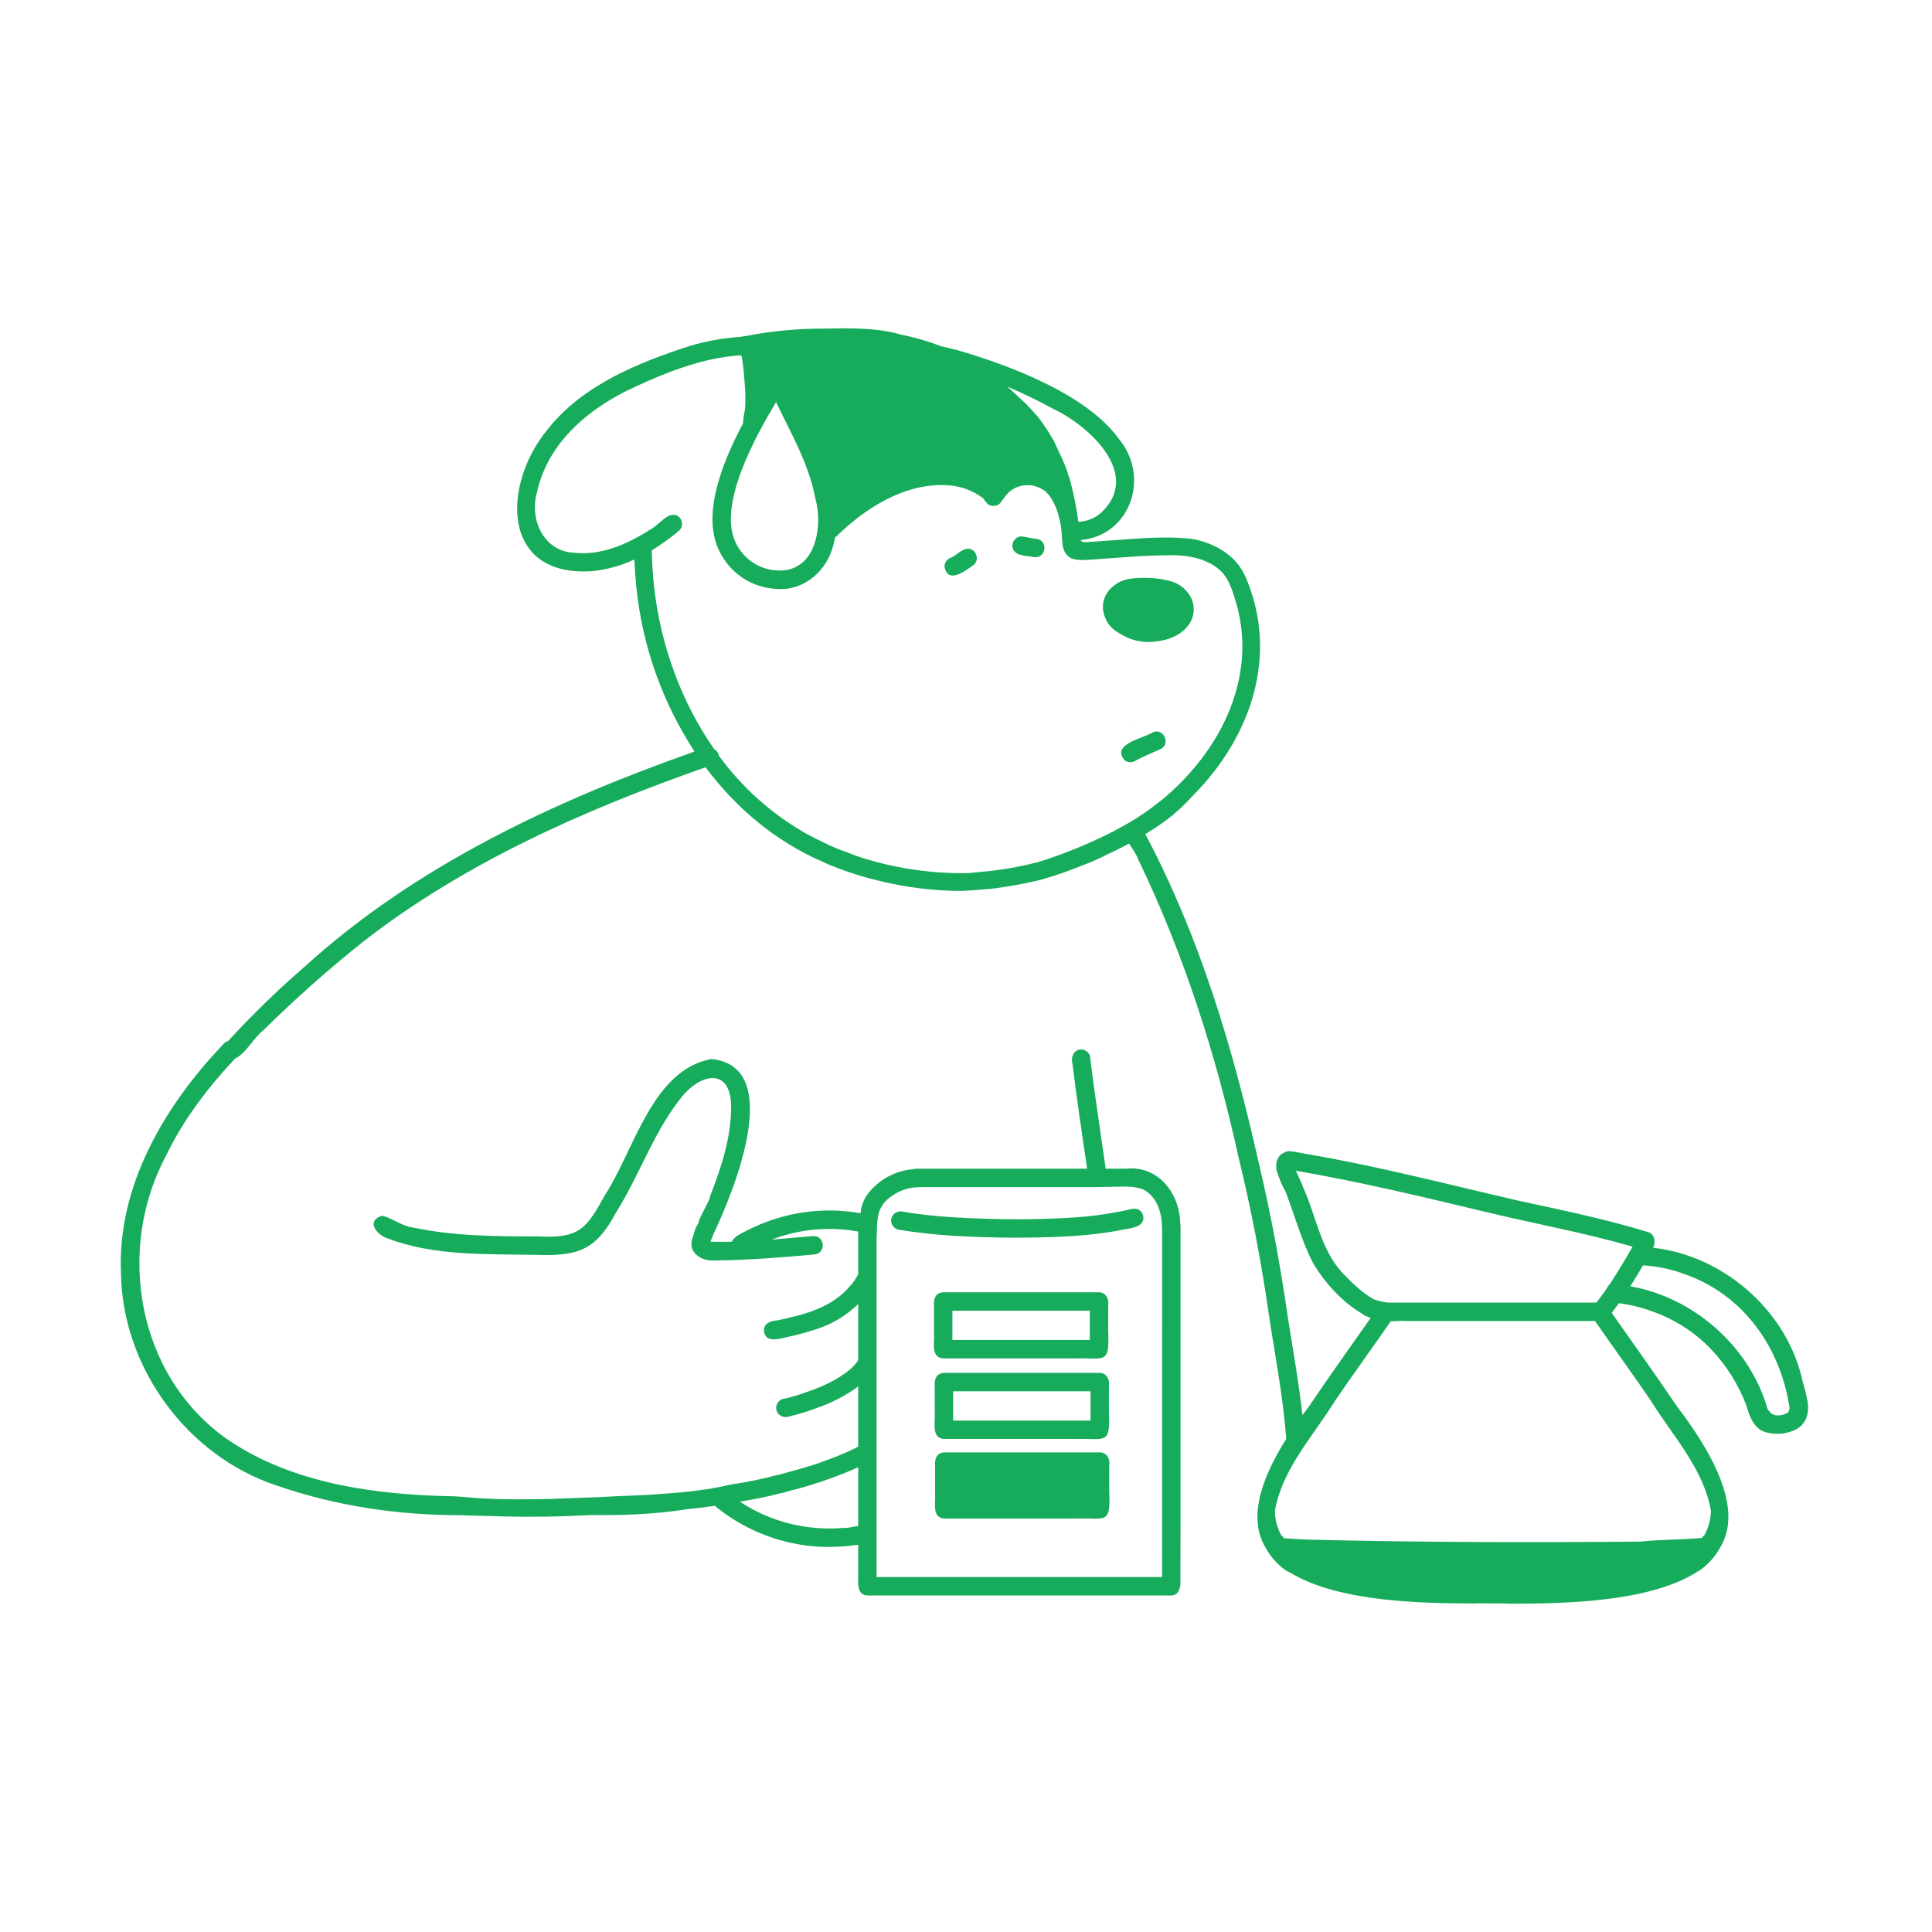 <svg width="512" height="512" viewBox="0 0 512 512" fill="none" xmlns="http://www.w3.org/2000/svg">
<g clip-path="url(#clip0_261_444)">
<path d="M189.963 399.503C189.982 399.52 190.002 399.538 190.021 399.554C189.997 399.534 189.977 399.513 189.954 399.493C189.945 399.485 189.935 399.478 189.926 399.47L189.963 399.503Z" fill="#16AC5C"/>
<path d="M238.257 325.9C248.11 327.543 258.138 327.89 268.111 328.004C278.162 327.964 288.3 327.806 298.18 325.763C300.241 325.425 303.61 324.952 302.928 322.071C302.056 319.63 300.081 320.312 298.156 320.794C295.669 321.301 292.991 321.769 290.446 322.094C284.105 322.873 277.676 323.013 271.256 323.129C264.755 323.144 258.256 322.948 251.758 322.541C247.455 322.268 243.169 321.773 238.917 321.058C238.278 320.975 237.632 321.148 237.119 321.539C236.606 321.929 236.267 322.507 236.175 323.147C236.096 323.787 236.269 324.434 236.658 324.948C237.047 325.462 237.621 325.804 238.257 325.9Z" fill="#16AC5C"/>
<path d="M436.394 360.073C436.264 359.833 436.134 359.592 436.006 359.35C436.109 359.606 436.215 359.862 436.32 360.118C436.345 360.104 436.37 360.089 436.394 360.073Z" fill="#16AC5C"/>
<path d="M354.871 360.007C354.896 360.023 354.921 360.038 354.945 360.052C355.051 359.796 355.156 359.54 355.26 359.284C355.132 359.526 355.001 359.767 354.871 360.007Z" fill="#16AC5C"/>
<path d="M478.797 370.38C478.423 368.2 477.576 365.855 477.348 364.504C472.733 346.647 456.283 332.662 438.074 330.669C438.087 330.645 438.101 330.62 438.115 330.596C438.391 330.115 438.5 329.554 438.423 329.004C438.486 328.44 438.341 327.872 438.015 327.408C437.689 326.944 437.204 326.617 436.653 326.488C425.278 322.994 413.613 320.629 401.999 318.101C383.491 313.819 365.114 309.034 346.376 305.839C344.872 305.558 343.372 305.259 341.854 305.066C341.289 305.031 340.729 305.184 340.26 305.502C340.174 305.533 340.09 305.569 340.008 305.61C338.377 306.471 337.938 308.502 338.333 310.195C338.914 312.199 339.726 314.128 340.752 315.942C343.024 321.958 344.854 328.463 347.73 334.279C350.691 339.499 355.502 344.973 361.038 348.179C361.256 348.42 361.528 348.606 361.832 348.723C362.031 348.793 362.23 348.86 362.43 348.927C362.69 349.057 362.95 349.191 363.213 349.31C357.78 357.043 352.27 364.732 346.992 372.569C346.36 373.395 345.749 374.213 345.159 375.022C344.228 366.525 342.709 358.102 341.379 349.656C339.335 335.431 336.738 321.287 333.382 307.313C326.689 277.637 317.864 248.067 303.559 221.123C303.549 221.096 303.534 221.071 303.522 221.044C306.038 219.54 308.453 217.873 310.752 216.053C311.15 215.705 311.541 215.349 311.923 214.985C312.164 214.783 312.404 214.574 312.646 214.367C312.72 214.302 312.796 214.239 312.872 214.174C313.196 213.869 313.512 213.559 313.83 213.244C314.267 212.811 314.687 212.357 315.117 211.913C315.491 211.52 315.866 211.126 316.243 210.732L316.248 210.725C316.292 210.678 316.339 210.628 316.387 210.579C316.516 210.442 316.644 210.307 316.774 210.17L316.778 210.166L316.781 210.164L316.783 210.159C316.792 210.151 316.801 210.142 316.81 210.132L316.812 210.13C316.919 210.015 317.029 209.901 317.136 209.784C317.246 209.67 317.356 209.555 317.463 209.438C317.519 209.382 317.573 209.326 317.627 209.268C317.701 209.194 317.77 209.12 317.844 209.045C317.936 208.951 318.03 208.859 318.121 208.765V208.762C330.685 195.065 337.535 176.54 331.976 158.058C331.065 155.345 330.19 152.426 328.482 150.093V150.091C327.995 149.356 327.422 148.684 326.774 148.088H326.776C325.67 147.032 324.438 146.117 323.109 145.364C323.037 145.315 322.966 145.268 322.892 145.22C322.88 145.21 322.867 145.203 322.852 145.199C322.837 145.195 322.822 145.194 322.807 145.196C320.472 143.928 317.927 143.097 315.296 142.741C307.284 141.947 299.221 142.955 291.213 143.449C290.049 143.521 288.878 143.622 287.705 143.673C287.674 143.68 287.645 143.682 287.614 143.687C287.606 143.686 287.599 143.687 287.591 143.689C287.585 143.689 287.576 143.691 287.567 143.691C287.544 143.694 287.522 143.696 287.499 143.696C287.488 143.698 287.476 143.698 287.464 143.698H287.43C287.42 143.697 287.411 143.697 287.401 143.698C287.379 143.698 287.358 143.696 287.336 143.694C287.327 143.691 287.316 143.691 287.307 143.689H287.305C287.276 143.687 287.249 143.682 287.22 143.678C287.173 143.667 287.123 143.653 287.072 143.644C286.918 143.612 286.772 143.55 286.642 143.462C286.565 143.407 286.496 143.341 286.436 143.267C286.405 143.222 286.377 143.176 286.352 143.128C299.441 141.993 305.029 126.495 296.447 116.228C287.879 104.41 267.357 96.74 253.626 92.765C252.203 92.407 250.773 92.061 249.336 91.748C245.865 90.4 242.281 89.365 238.626 88.656C238.576 88.637 238.534 88.612 238.481 88.596C233.454 87.142 228.183 87.04 222.988 87C221.652 87.082 219.58 87.051 217.283 87.095C211.13 87.119 204.991 87.692 198.94 88.808C198.885 88.82 198.837 88.842 198.785 88.858C197.838 88.996 196.893 89.142 195.951 89.304C195.932 89.309 195.914 89.318 195.895 89.323C195.732 89.307 195.568 89.308 195.405 89.326C191.244 89.666 187.126 90.42 183.113 91.578C169.117 96.086 154.23 102.095 144.926 114.029C132.994 128.765 132.833 153.021 156.957 151.365C160.82 150.962 164.59 149.918 168.111 148.274C168.212 150.742 168.389 153.206 168.643 155.664C170.237 171.191 175.523 186.108 184.057 199.162C146.843 212.297 110.161 229.438 80.689 256.212C73.579 262.365 66.83 268.927 60.477 275.863C59.947 275.996 59.481 276.31 59.159 276.751C43.663 292.984 31.015 314.293 32.06 337.446C32.432 362.458 49.663 385.905 73.361 393.695C89.011 399.12 105.503 401.545 122.035 401.545L122.042 401.545C122.076 401.546 122.11 401.548 122.144 401.55C125.083 401.656 128.034 401.742 130.979 401.791C131.468 401.809 131.956 401.829 132.442 401.857C140.466 402.064 148.488 401.947 156.508 401.507C165.11 401.595 173.729 401.316 182.224 399.928C184.669 399.696 187.111 399.402 189.55 399.046C189.668 399.21 189.803 399.36 189.954 399.493C197.745 405.738 207.291 409.378 217.25 409.902C220.654 410.047 224.063 409.874 227.435 409.387V416.581C227.482 418.932 226.723 423.019 230.244 422.815C244.652 422.821 259.06 422.823 273.47 422.819C281.329 422.819 289.188 422.819 297.047 422.819H309.93C310.037 422.828 310.14 422.833 310.241 422.833C312.522 422.833 312.997 420.457 312.818 418.537C312.9 398.207 312.831 377.876 312.853 357.546V324.545C312.825 324.543 312.796 324.542 312.767 324.54C312.814 316.817 307.481 309.283 299.218 309.653C299.045 309.655 298.872 309.674 298.702 309.709H293.016C292.112 303.46 291.197 297.213 290.315 290.961C289.862 287.496 289.321 284.039 288.963 280.563C288.958 279.917 288.699 279.299 288.244 278.842C287.788 278.385 287.172 278.125 286.528 278.119C284.588 278.109 283.745 280.128 284.202 281.806C285.342 291.127 286.727 300.418 288.091 309.709H242.606C242.607 309.731 242.607 309.752 242.609 309.774C242.28 309.792 241.947 309.838 241.61 309.882C239.329 310.121 237.121 310.823 235.12 311.945C233.118 313.067 231.365 314.585 229.967 316.407C228.863 317.895 228.201 319.666 228.059 321.516C227.995 321.5 227.929 321.491 227.866 321.474C227.726 321.461 227.588 321.444 227.45 321.424C227.352 321.411 227.254 321.395 227.156 321.377C225.484 321.114 223.796 320.942 222.107 320.84C213.972 320.46 205.874 322.16 198.574 325.782C197.119 326.608 194.585 327.47 193.971 329.059C192.078 329.102 190.185 329.115 188.294 329.068C188.526 328.252 188.983 327.489 189.203 326.671C189.294 326.55 189.372 326.42 189.438 326.284C194.361 315.674 208.118 282.689 188.564 280.646C172.78 283.47 168.051 304.971 160.233 316.839C155.391 325.689 153.413 328.199 142.903 327.672C131.786 327.65 120.364 327.637 109.403 325.298C106.432 324.897 104.026 322.84 101.282 322.173C96.754 323.53 99.927 327.418 102.95 328.267C115.396 332.957 129.167 332.283 142.271 332.559C153.116 332.91 157.932 331.335 163.217 321.398C169.709 311.095 173.442 299.214 181.388 289.835C186.997 283.846 193.798 283.816 193.756 293.414C193.723 301.621 191.152 309.352 188.19 316.994C187.854 318.895 185.556 321.872 185.026 324.296C184.142 325.393 183.879 327.221 183.412 328.474C182.341 332.072 186.108 334.297 189.271 334.036C198.203 333.956 207.066 333.251 215.973 332.429C219.136 331.933 218.486 327.247 215.312 327.585C211.725 327.893 208.119 328.225 204.506 328.502C204.833 328.378 205.161 328.255 205.492 328.14C212.529 325.648 220.092 325.04 227.435 326.375V337.731C226.768 338.747 226.199 339.97 225.389 340.658C220.611 346.535 213.004 348.472 205.914 349.93C204.15 350.034 202.214 350.772 202.467 352.899C202.968 355.844 206.274 354.898 208.307 354.401C211.008 353.837 213.674 353.122 216.295 352.259C220.475 350.935 224.289 348.652 227.435 345.59V360.484C226.866 361.301 226.213 362.056 225.487 362.736C221.978 365.713 217.714 367.591 213.392 369.041C211.689 369.663 209.95 370.182 208.185 370.595C207.529 370.616 206.906 370.886 206.441 371.351C205.976 371.816 205.705 372.44 205.682 373.098C205.69 373.492 205.792 373.879 205.977 374.226C206.163 374.574 206.428 374.872 206.751 375.097C207.073 375.322 207.444 375.467 207.834 375.521C208.223 375.575 208.619 375.536 208.991 375.406C211.559 374.815 214.083 374.042 216.544 373.096C220.445 371.78 224.119 369.865 227.435 367.42V383.401C227.189 383.472 226.957 383.582 226.746 383.726C224.097 385.037 221.369 386.18 218.578 387.148C214.515 388.707 210.275 389.737 206.105 390.902C206.103 390.888 206.1 390.874 206.097 390.86C201.994 391.963 197.827 392.819 193.622 393.423C193.369 393.483 193.116 393.544 192.861 393.602C191.24 393.977 189.61 394.301 187.967 394.557C184.746 395.058 181.502 395.423 178.254 395.682C176.429 395.828 174.602 395.967 172.776 396.084C172.805 396.081 172.836 396.079 172.867 396.077C172.787 396.081 172.704 396.088 172.624 396.093H172.628C172.574 396.097 172.523 396.099 172.471 396.102H172.509C169.469 396.295 166.427 396.371 163.387 396.515C161.901 396.584 160.416 396.674 158.932 396.746C157.264 396.827 155.597 396.879 153.929 396.932C152.639 396.973 151.35 397.025 150.061 397.076C150.043 397.078 150.026 397.079 150.009 397.078H149.984C149.979 397.078 149.974 397.079 149.969 397.081H149.96C148.572 397.137 147.188 397.2 145.8 397.238C144.305 397.278 142.81 397.301 141.317 397.314C139.933 397.328 138.55 397.339 137.166 397.339C135.245 397.339 133.325 397.316 131.406 397.249C130.428 397.215 129.447 397.169 128.471 397.114C128.277 397.103 128.084 397.095 127.891 397.083L127.894 397.084C127.883 397.083 127.872 397.083 127.862 397.083L127.857 397.083L127.84 397.081L127.822 397.081H127.837C127.821 397.08 127.804 397.079 127.788 397.078L127.799 397.079C125.946 396.97 124.096 396.829 122.249 396.666C121.879 396.652 121.51 396.63 121.139 396.598C121.071 396.591 121.004 396.574 120.94 396.547L120.907 396.544C99.934 396.225 77.436 393.33 59.978 381.251C36.37 364.47 30.61 331.251 44.048 306.174C48.583 296.747 55.126 288.15 62.342 280.487C64.999 279.426 67.62 274.507 69.715 273.113C78.13 264.796 86.98 256.935 96.228 249.563C123.149 228.6 154.952 214.578 186.983 203.337C194.996 214.077 205.408 222.893 217.914 228.338C218.552 228.637 219.193 228.933 219.835 229.221C219.884 229.241 219.936 229.257 219.985 229.275C219.987 229.276 219.988 229.277 219.99 229.278C219.992 229.278 219.994 229.278 219.996 229.277V229.279C220.057 229.304 220.119 229.324 220.18 229.347C220.187 229.349 220.193 229.349 220.198 229.353C220.265 229.378 220.334 229.403 220.399 229.427C220.652 229.52 220.905 229.616 221.156 229.713C221.326 229.778 221.494 229.841 221.662 229.906C221.707 229.924 221.751 229.942 221.798 229.957C221.843 229.975 221.888 229.993 221.935 230.011C222.025 230.047 222.116 230.083 222.206 230.119C222.233 230.13 222.262 230.141 222.289 230.155C222.385 230.191 222.477 230.231 222.571 230.269C222.613 230.287 222.658 230.305 222.698 230.323C222.842 230.368 222.98 230.415 223.124 230.46C226.227 231.613 229.397 232.573 232.618 233.335C239.853 235.153 247.281 236.083 254.74 236.105C255.418 236.078 256.096 236.036 256.772 235.995C257.576 235.948 258.377 235.892 259.181 235.834C260.242 235.753 261.305 235.668 262.369 235.558H262.378C262.391 235.555 262.402 235.555 262.414 235.553C262.434 235.551 262.458 235.549 262.481 235.546C262.492 235.544 262.505 235.544 262.517 235.542C262.522 235.542 262.527 235.542 262.532 235.54C262.54 235.54 262.549 235.539 262.557 235.537C262.586 235.535 262.617 235.531 262.646 235.528C262.678 235.526 262.709 235.522 262.743 235.519C262.772 235.515 262.803 235.513 262.832 235.508C262.94 235.495 263.049 235.483 263.155 235.47H263.157C263.249 235.461 263.34 235.45 263.432 235.439C263.528 235.427 263.629 235.414 263.73 235.4C263.828 235.391 263.929 235.378 264.028 235.364C264.227 235.34 264.426 235.311 264.623 235.284C264.825 235.259 265.022 235.232 265.221 235.201H265.223C265.998 235.091 266.768 234.96 267.54 234.832C268.825 234.619 270.11 234.399 271.386 234.136H271.39L271.393 234.134L271.397 234.132H271.402L271.408 234.129C271.428 234.127 271.447 234.123 271.467 234.118C272.172 233.97 272.875 233.813 273.58 233.658C274.26 233.507 274.941 233.359 275.624 233.204C279.224 232.189 282.767 230.98 286.237 229.582L286.244 229.58C287.981 228.929 289.707 228.246 291.381 227.451C292.095 227.094 292.809 226.741 293.521 226.392C293.691 226.313 293.864 226.232 294.036 226.154C295.787 225.341 297.513 224.474 299.215 223.552C300.072 224.934 301.098 226.268 301.659 227.797C313.745 252.838 322.245 279.476 328.209 306.612C331.551 320.314 334.223 334.157 336.225 348.14C337.87 359.189 340.058 370.17 340.865 381.323C333.337 393.298 331.088 403.07 335.402 410.173C336.71 412.561 338.545 414.618 340.766 416.187C341.306 416.492 341.866 416.782 342.436 417.064C355.088 424.48 376.482 424.908 390.664 424.934C391.123 424.918 391.583 424.902 392.043 424.885C394.32 424.935 396.597 424.953 398.874 424.939C399.45 424.96 400.026 424.98 400.601 425C415.299 424.973 437.747 424.516 450.178 416.293C450.284 416.235 450.394 416.18 450.499 416.12C452.72 414.552 454.555 412.495 455.863 410.107C461.185 401.343 456.517 388.517 444.272 372.503C438.696 364.223 432.86 356.109 427.13 347.933C427.774 347.09 428.403 346.236 429.018 345.372C432.056 345.745 435.04 346.476 437.907 347.551C449.879 351.754 458.406 361.061 462.789 372.387C463.631 375.497 464.953 379.042 468.497 379.686C471.047 380.292 473.729 379.965 476.059 378.763C476.837 378.332 477.508 377.73 478.023 377.004C478.538 376.277 478.883 375.444 479.034 374.566C479.273 373.171 479.192 371.739 478.797 370.38ZM242.601 314.593C242.21 314.527 241.842 314.365 241.529 314.121C241.848 314.356 242.214 314.517 242.601 314.593ZM232.351 327.433C232.351 327.295 232.355 327.156 232.364 327.019C232.369 326.943 232.37 326.857 232.38 326.774C232.383 326.638 232.387 326.502 232.391 326.366C232.4 325.968 232.4 325.573 232.409 325.176C232.42 324.571 232.464 323.967 232.54 323.366C232.626 322.543 232.799 321.731 233.054 320.943C233.182 320.591 233.345 320.252 233.541 319.933C234.208 318.553 235.45 317.364 237.911 315.99C239.484 315.192 241.204 314.731 242.964 314.636C243.132 314.643 243.301 314.63 243.467 314.597H290.257C290.452 314.59 290.648 314.585 290.843 314.581C291.181 314.575 291.518 314.564 291.856 314.561C291.85 314.561 291.843 314.562 291.837 314.563C291.967 314.559 292.097 314.557 292.227 314.552C292.594 314.537 292.961 314.522 293.33 314.519C293.647 314.517 293.965 314.521 294.282 314.528H294.223C294.322 314.528 294.42 314.532 294.521 314.53C294.55 314.527 294.578 314.526 294.607 314.526C294.647 314.513 294.689 314.506 294.732 314.505C295.164 314.494 295.596 314.492 296.028 314.487H295.972C296.249 314.48 296.527 314.48 296.805 314.476H296.749C296.923 314.471 297.098 314.467 297.275 314.462C297.259 314.462 297.246 314.465 297.232 314.465C297.662 314.453 298.094 314.456 298.526 314.465C298.519 314.465 298.515 314.462 298.51 314.462C298.581 314.464 298.652 314.467 298.723 314.469C299.091 314.48 299.457 314.505 299.823 314.535C300.235 314.56 300.644 314.611 301.05 314.688C301.069 314.689 301.087 314.693 301.106 314.699L301.141 314.706C301.197 314.718 301.256 314.731 301.313 314.748C302.149 314.864 302.951 315.158 303.664 315.61C306.897 317.766 307.96 321.824 307.938 325.511C307.948 325.571 307.968 325.621 307.981 325.678C307.972 356.428 307.964 387.18 307.958 417.933C297.87 417.931 287.783 417.931 277.696 417.933C262.565 417.933 247.435 417.932 232.306 417.931V327.743C232.321 327.653 232.336 327.562 232.351 327.471V327.433ZM225.488 389.681C226.036 389.416 226.732 389.149 227.435 388.843V404.389C226.064 404.578 224.647 405.025 223.302 404.931C217.332 405.411 211.327 404.653 205.661 402.704C202.285 401.529 199.069 399.934 196.089 397.956C199.566 397.361 203.081 396.726 206.5 395.813C207.904 395.604 209.288 394.979 210.678 394.738C215.725 393.398 220.674 391.708 225.488 389.681ZM291.616 136.052C289.969 137.432 287.906 138.215 285.761 138.276C285.364 135.141 284.777 132.034 284.005 128.97C283.795 128.072 283.554 127.179 283.284 126.291C283.227 126.208 283.181 126.117 283.148 126.022C283.024 125.665 282.933 125.301 282.823 124.939C282.668 124.434 282.48 123.938 282.288 123.446C282.284 123.433 282.278 123.42 282.272 123.408C281.92 122.524 281.527 121.661 281.128 120.799C280.829 120.162 280.528 119.528 280.224 118.895C279.872 118.167 279.555 117.428 279.221 116.696C279.149 116.607 279.082 116.512 279.02 116.418C277.883 114.421 276.617 112.501 275.23 110.67C274.092 109.329 272.902 108.035 271.659 106.787L271.663 106.782L271.594 106.722C271.308 106.471 271.028 106.21 270.746 105.952C270.645 105.862 270.542 105.77 270.441 105.678C270.455 105.689 270.47 105.703 270.484 105.714C270.327 105.575 270.17 105.433 270.016 105.289L270.034 105.307L270.003 105.279L270.007 105.283C270.002 105.28 269.998 105.276 269.995 105.271C269.852 105.139 269.712 105.003 269.573 104.867C269.586 104.881 269.6 104.892 269.613 104.905C269.527 104.821 269.44 104.736 269.354 104.649C269.298 104.599 269.241 104.549 269.185 104.499C268.841 104.189 268.496 103.873 268.16 103.554L268.165 103.558H268.162C268.053 103.455 267.947 103.349 267.842 103.244C267.513 102.961 267.175 102.689 266.841 102.411C271.07 104.202 275.207 106.205 279.235 108.414C288.891 112.99 302.801 125.944 291.616 136.052ZM270.036 105.31L270.029 105.303L270.034 105.307L270.036 105.31ZM205.672 106.571C207.258 109.89 208.97 113.183 210.565 116.53C212.966 121.568 215.1 126.728 216.121 132.287C217.186 136.249 217.128 141.555 215.259 145.541C213.84 148.569 211.377 150.836 207.562 151.168C205.021 151.359 202.48 150.789 200.262 149.53C198.045 148.27 196.25 146.378 195.106 144.094C189.91 134.076 200.34 115.418 205.672 106.571ZM280.121 226.794C278.467 227.395 276.795 227.95 275.106 228.457C274.22 228.682 273.331 228.901 272.438 229.113C268.78 229.956 265.071 230.562 261.335 230.927C259.747 231.085 258.16 231.251 256.571 231.383C247.055 231.552 237.575 230.185 228.492 227.337C226.502 226.753 224.606 225.846 222.638 225.213C221.689 224.809 220.74 224.411 219.788 224.007C217.588 222.965 215.421 221.863 213.294 220.722C204.343 215.577 196.575 208.596 190.497 200.235C190.43 199.882 190.286 199.547 190.076 199.255C189.866 198.964 189.594 198.722 189.281 198.547C180.382 185.838 174.95 170.53 173.306 155.179C172.993 152.076 172.79 148.958 172.727 145.837C175.292 144.285 177.729 142.529 180.014 140.584C180.475 140.132 180.74 139.516 180.752 138.87C180.764 138.223 180.521 137.598 180.076 137.13C177.462 134.623 174.559 139.411 172.126 140.452C166.171 144.269 159.278 147.269 152.07 146.477C144.015 146.107 140.228 137.554 142.322 130.432C145.172 117.176 156.285 108.013 168.075 102.611C176.915 98.525 186.132 94.882 195.943 94.183C195.978 94.179 196.01 94.166 196.045 94.161C196.143 94.186 196.249 94.197 196.352 94.212L196.362 94.226L196.308 94.232C196.328 94.233 196.349 94.235 196.369 94.236C196.44 94.338 196.509 94.441 196.58 94.543C196.98 96.989 197.196 99.462 197.369 101.932C197.528 103.84 197.567 105.756 197.487 107.669C197.493 108.98 196.843 110.716 196.949 112.106C191.2 122.996 185.516 137.217 191.108 146.95C192.555 149.578 194.645 151.793 197.181 153.385C199.718 154.978 202.618 155.895 205.606 156.051C212.421 156.779 218.565 151.9 220.533 145.509C220.855 144.528 221.105 143.526 221.282 142.509C229.065 134.778 239.666 127.954 250.999 128.585C254.463 128.748 257.796 129.96 260.56 132.061C260.63 132.166 260.705 132.267 260.775 132.372C260.795 132.397 260.815 132.424 260.835 132.453C260.853 132.473 260.869 132.495 260.885 132.516C260.9 132.54 260.916 132.561 260.932 132.583C260.938 132.592 260.943 132.601 260.947 132.61L260.988 132.664L261.028 132.718C261.039 132.736 261.052 132.751 261.066 132.769V132.772C261.077 132.783 261.084 132.794 261.095 132.805C261.106 132.821 261.117 132.835 261.129 132.848C261.16 132.888 261.193 132.931 261.225 132.974C261.236 132.987 261.247 133.001 261.258 133.012C261.261 133.017 261.264 133.021 261.267 133.025C261.274 133.032 261.281 133.041 261.29 133.05C261.328 133.097 261.366 133.142 261.408 133.189C261.42 133.201 261.431 133.214 261.44 133.223V133.225C261.46 133.245 261.478 133.266 261.498 133.286L261.5 133.288C261.51 133.297 261.52 133.307 261.529 133.317C261.538 133.329 261.548 133.34 261.558 133.351C261.576 133.369 261.594 133.385 261.614 133.405C261.617 133.405 261.619 133.407 261.619 133.412C261.626 133.417 261.633 133.423 261.639 133.43C261.644 133.435 261.65 133.441 261.657 133.445L261.677 133.465C261.679 133.468 261.681 133.47 261.684 133.47C261.686 133.475 261.693 133.479 261.697 133.483L261.706 133.492C261.713 133.499 261.72 133.505 261.726 133.513L261.731 133.515C261.736 133.518 261.74 133.522 261.744 133.526C261.751 133.533 261.762 133.542 261.771 133.551C261.789 133.567 261.809 133.582 261.825 133.598L261.829 133.603C261.845 133.616 261.863 133.629 261.879 133.645H261.881C261.912 133.67 261.941 133.697 261.973 133.721L261.975 133.724C262.037 133.764 262.1 133.802 262.163 133.838C262.166 133.84 262.17 133.841 262.174 133.841C262.196 133.852 262.221 133.863 262.243 133.872C262.293 133.892 262.34 133.915 262.389 133.935C262.414 133.944 262.436 133.951 262.461 133.96C262.671 134.017 262.887 134.053 263.105 134.067C263.237 134.073 263.37 134.069 263.502 134.056C263.62 134.043 263.737 134.022 263.853 133.993L263.855 133.991C264.67 133.917 265.216 133.207 265.662 132.511C265.664 132.508 265.666 132.505 265.668 132.502C265.83 132.302 265.982 132.098 266.121 131.9C266.441 131.441 266.8 131.009 267.193 130.609C267.223 130.577 267.256 130.546 267.289 130.517C267.806 130.051 268.379 129.651 268.995 129.327C269.004 129.323 269.011 129.32 269.02 129.316C269.603 129.042 270.217 128.84 270.849 128.714L270.914 128.707C271.78 128.557 272.663 128.538 273.535 128.651C274.71 128.876 275.826 129.342 276.812 130.021C278.399 131.339 279.543 133.425 280.329 135.924C280.669 137.022 280.937 138.14 281.131 139.272C281.146 139.335 281.164 139.4 281.178 139.477C281.328 141.055 281.482 142.634 281.578 144.221C281.583 144.255 281.589 144.286 281.594 144.322C281.619 144.475 281.632 144.63 281.661 144.783C281.701 145 281.756 145.215 281.825 145.425C281.849 145.499 281.874 145.571 281.903 145.643V145.647L281.91 145.663L281.912 145.67L281.914 145.676C282.107 146.231 282.419 146.737 282.827 147.158C283.308 147.727 283.984 148.092 284.721 148.182C284.75 148.189 284.782 148.196 284.813 148.202C284.856 148.211 284.9 148.22 284.943 148.229C284.952 148.232 284.961 148.233 284.97 148.234C285.01 148.243 285.053 148.252 285.093 148.259C285.14 148.268 285.187 148.277 285.234 148.286C285.244 148.286 285.254 148.287 285.263 148.29L285.265 148.288C285.271 148.29 285.277 148.292 285.283 148.292H285.288C285.301 148.297 285.315 148.297 285.33 148.301C285.353 148.303 285.375 148.308 285.397 148.31H285.4C285.405 148.312 285.41 148.313 285.415 148.312C285.509 148.326 285.603 148.339 285.697 148.348C285.729 148.353 285.76 148.36 285.796 148.362C286.02 148.387 286.248 148.405 286.476 148.416C286.503 148.419 286.53 148.419 286.557 148.418L286.566 148.42C286.591 148.42 286.613 148.422 286.64 148.422C288.84 148.409 291.066 148.113 293.253 148.009C297.157 147.738 301.061 147.417 304.974 147.253C309.12 147.187 313.447 146.788 317.454 148.027C317.481 148.034 317.506 148.041 317.533 148.047C317.71 148.09 317.889 148.14 318.065 148.196C318.238 148.25 318.41 148.306 318.58 148.371C318.73 148.425 318.876 148.488 319.024 148.548C319.348 148.69 319.675 148.822 319.997 148.966C320.295 149.096 320.593 149.24 320.882 149.393C321.061 149.489 321.238 149.59 321.412 149.696C321.616 149.815 321.817 149.938 322.012 150.075C322.113 150.145 322.211 150.219 322.31 150.291C322.341 150.318 322.375 150.342 322.406 150.369C322.42 150.378 322.435 150.392 322.446 150.401L322.514 150.455C322.536 150.473 322.554 150.488 322.574 150.506C322.577 150.509 322.58 150.511 322.583 150.513C322.596 150.522 322.61 150.533 322.621 150.542C322.72 150.614 322.814 150.686 322.905 150.762C323.073 150.895 323.234 151.038 323.389 151.184C323.695 151.472 323.983 151.779 324.251 152.103C324.443 152.341 324.622 152.588 324.79 152.842C324.795 152.848 324.799 152.851 324.801 152.857L324.806 152.866H324.808L324.81 152.868L324.815 152.877C325.058 153.246 325.282 153.627 325.486 154.018C325.666 154.364 325.842 154.71 325.992 155.067C326.102 155.325 326.196 155.59 326.288 155.855C326.321 155.931 326.353 156.008 326.384 156.082L326.389 156.093C326.392 156.105 326.398 156.116 326.404 156.127C326.404 156.131 326.406 156.135 326.409 156.138C326.478 156.309 326.543 156.477 326.606 156.645C326.637 156.733 326.668 156.82 326.695 156.91C326.722 156.975 326.739 157.044 326.745 157.115C326.847 157.404 326.95 157.694 327.047 157.986C327.06 158.031 327.076 158.073 327.089 158.116C327.094 158.132 327.098 158.147 327.103 158.161V158.166L327.107 158.177L327.109 158.183C327.112 158.192 327.114 158.199 327.116 158.206L327.118 158.21C327.121 158.225 327.126 158.239 327.132 158.253L327.134 158.258H327.132V158.26H327.134V158.269L327.139 158.273C327.14 158.278 327.141 158.284 327.141 158.289C327.145 158.296 327.148 158.303 327.147 158.311C327.165 158.361 327.179 158.413 327.192 158.46C328.605 162.822 329.299 167.386 329.247 171.973C328.963 185.095 322.767 197.104 313.796 206.501C313.783 206.51 313.771 206.52 313.761 206.53C313.353 206.95 312.945 207.37 312.536 207.788L312.534 207.79C311.11 209.205 309.628 210.553 308.088 211.834C307.71 212.124 307.329 212.411 306.96 212.706C304.458 214.706 301.811 216.517 299.042 218.124C297.739 218.854 296.436 219.581 295.122 220.288C290.263 222.771 285.252 224.943 280.121 226.794ZM355.743 337.33C349.864 330.933 348.768 321.994 345.211 314.361C345.161 314.073 345.062 313.795 344.92 313.539C344.451 312.441 343.87 311.384 343.446 310.267C360.723 313.222 377.737 317.357 394.779 321.425C407.465 324.456 420.113 326.744 432.647 330.375C430.712 333.785 428.677 337.136 426.542 340.428C426.444 340.575 426.338 340.716 426.238 340.862C426.282 340.79 426.326 340.719 426.371 340.648C426.359 340.663 426.35 340.679 426.339 340.697C426.412 340.575 426.485 340.452 426.558 340.33C426.534 340.334 426.51 340.338 426.487 340.342C426.341 340.562 426.2 340.782 426.059 341.002C425.92 341.22 425.781 341.438 425.644 341.657C425.769 341.497 425.893 341.336 426.018 341.176C425.074 342.546 424.092 343.888 423.072 345.201C423.05 345.2 423.032 345.194 423.01 345.194H368.783L368.747 345.166C368.645 345.171 368.543 345.177 368.441 345.184C368.415 345.187 368.389 345.191 368.363 345.194H368.342C368.284 345.201 368.226 345.209 368.168 345.217C367.471 345.189 366.778 345.088 366.102 344.915C365.384 344.772 364.682 344.561 364.004 344.284C360.871 342.534 358.219 339.879 355.743 337.33ZM453.406 400.344C453.393 402.605 452.808 404.826 451.707 406.799C451.422 407.003 451.186 407.27 451.018 407.578C450.982 407.579 450.947 407.576 450.91 407.578C445.477 408.059 440.082 407.985 434.685 408.546C405.418 408.795 376.155 408.734 346.884 408.031C344.712 407.94 342.536 407.837 340.355 407.644C340.318 407.642 340.283 407.645 340.246 407.644C340.078 407.336 339.843 407.069 339.558 406.865C338.456 404.892 337.871 402.671 337.859 400.41C338.782 395.124 341.096 390.419 343.895 385.926C343.903 385.925 343.911 385.926 343.919 385.924C343.954 385.855 343.991 385.788 344.026 385.719C347.117 380.792 350.777 376.116 353.813 371.206C358.652 364.122 363.688 357.174 368.587 350.135C368.687 350.137 368.787 350.139 368.888 350.139C369.355 350.139 369.833 350.115 370.3 350.091C371 350.035 371.704 350.031 372.404 350.08H422.686C427.582 357.115 432.615 364.06 437.451 371.14C443.294 380.589 451.454 389.171 453.406 400.344ZM432.037 340.881C433.204 339.055 434.332 337.205 435.422 335.33C435.601 335.354 435.781 335.368 435.962 335.372C439.595 335.633 443.171 336.421 446.578 337.712C462.013 343.131 471.744 357.024 474.213 372.802C474.249 373.08 474.232 373.361 474.161 373.632C474.135 373.748 474.102 373.862 474.063 373.974C473.98 374.111 473.884 374.24 473.777 374.359C472.833 374.949 471.717 375.201 470.612 375.075C470.275 374.999 469.949 374.877 469.645 374.712C469.189 374.43 468.812 374.036 468.551 373.567C468.431 373.399 468.342 373.212 468.288 373.014L468.308 373.012C463.491 356.65 448.727 343.789 432.037 340.881Z" fill="#16AC5C"/>
<path d="M281.123 120.79L281.127 120.799C281.146 120.84 281.166 120.88 281.185 120.921C281.163 120.877 281.143 120.832 281.123 120.79Z" fill="#16AC5C"/>
<path d="M301.937 169.92C302.653 170.068 303.382 170.142 304.114 170.14C308.367 170.133 313.408 168.719 315.562 164.722C317.969 159.957 314.608 154.922 309.697 153.89C309.346 153.81 308.943 153.719 308.51 153.633C307.689 153.452 306.857 153.32 306.02 153.236C305.347 153.192 304.67 153.157 303.992 153.15C303.985 153.15 303.976 153.149 303.969 153.15C302.376 153.083 300.779 153.17 299.202 153.41C295.315 154.122 291.92 157.318 292.301 161.495C292.404 162.37 292.653 163.222 293.037 164.014C293.852 166.254 296.066 167.592 298.089 168.641C299.296 169.269 300.595 169.7 301.937 169.92Z" fill="#16AC5C"/>
<path d="M300.587 192.511C300.62 192.483 300.653 192.455 300.686 192.427C300.613 192.436 300.54 192.442 300.467 192.446C300.5 192.465 300.534 192.484 300.569 192.503L300.587 192.511Z" fill="#16AC5C"/>
<path d="M195.916 89.31L195.951 89.304L195.959 89.301L195.916 89.31Z" fill="#16AC5C"/>
<path d="M256.775 145.43C254.886 145.299 253.615 147.159 251.951 147.811C251.472 147.979 251.056 148.291 250.761 148.704C250.465 149.117 250.304 149.612 250.299 150.121C251.113 154.875 255.651 151.409 257.932 149.784C259.654 148.589 258.832 145.628 256.775 145.43Z" fill="#16AC5C"/>
<path d="M274.727 142.81C273.372 142.711 272.056 142.313 270.723 142.15C270.079 142.156 269.463 142.415 269.007 142.872C268.552 143.329 268.293 143.947 268.287 144.593C268.396 147.501 271.984 147.207 274.065 147.651C277.211 148.045 277.879 143.27 274.727 142.81Z" fill="#16AC5C"/>
<path d="M301.381 201.184C301.223 201.364 301.038 201.519 300.833 201.642C302.861 200.538 305.08 199.626 307.45 198.565C310.364 197.351 308.444 192.806 305.554 194.063C302.987 195.687 294.264 197.204 298.07 201.502C298.562 201.875 299.175 202.048 299.787 201.989C300.4 201.93 300.969 201.643 301.381 201.184Z" fill="#16AC5C"/>
<path d="M250.201 381.342C261.88 381.357 273.56 381.336 285.238 381.344C292.923 381.116 294.278 383.114 293.874 374.078C293.874 371.783 293.874 369.489 293.874 367.195C294.156 365.48 293.09 363.668 291.203 363.821C281.398 363.811 271.592 363.81 261.784 363.818H250.273C249.804 363.807 249.34 363.922 248.93 364.151C247.571 364.898 247.692 366.506 247.719 367.84C247.719 370.092 247.719 372.345 247.719 374.599C247.903 376.95 246.738 381.149 250.201 381.342ZM252.59 371.646V368.704H289.003C289.004 371.289 289.004 373.873 289.002 376.458H252.59V371.646Z" fill="#16AC5C"/>
<path d="M250.008 359.991C261.687 360.006 273.366 359.986 285.044 359.994C292.73 359.765 294.084 361.764 293.681 352.727C293.681 350.432 293.681 348.138 293.681 345.845C293.963 344.129 292.897 342.318 291.01 342.47C281.205 342.46 271.398 342.459 261.59 342.468H250.08C249.61 342.457 249.147 342.572 248.736 342.8C247.377 343.547 247.499 345.156 247.525 346.489C247.525 348.742 247.525 350.995 247.525 353.248C247.71 355.599 246.544 359.798 250.008 359.991ZM252.397 350.295V347.354H288.81C288.811 349.938 288.81 352.523 288.809 355.107H252.397V350.295Z" fill="#16AC5C"/>
<path d="M293.962 388.282C294.244 386.566 293.178 384.754 291.291 384.907C281.486 384.898 271.679 384.897 261.871 384.905H250.36C249.891 384.894 249.427 385.008 249.017 385.237C247.658 385.985 247.779 387.593 247.806 388.926V395.685C247.992 398.036 246.825 402.235 250.288 402.428C261.967 402.444 273.646 402.424 285.325 402.431C293.01 402.204 294.365 404.2 293.962 395.164L293.962 388.282Z" fill="#16AC5C"/>
</g>
<defs>
<clipPath id="clip0_261_444">
<rect width="447.177" height="338" fill="white" transform="translate(32 87)"/>
</clipPath>
</defs>
</svg>
